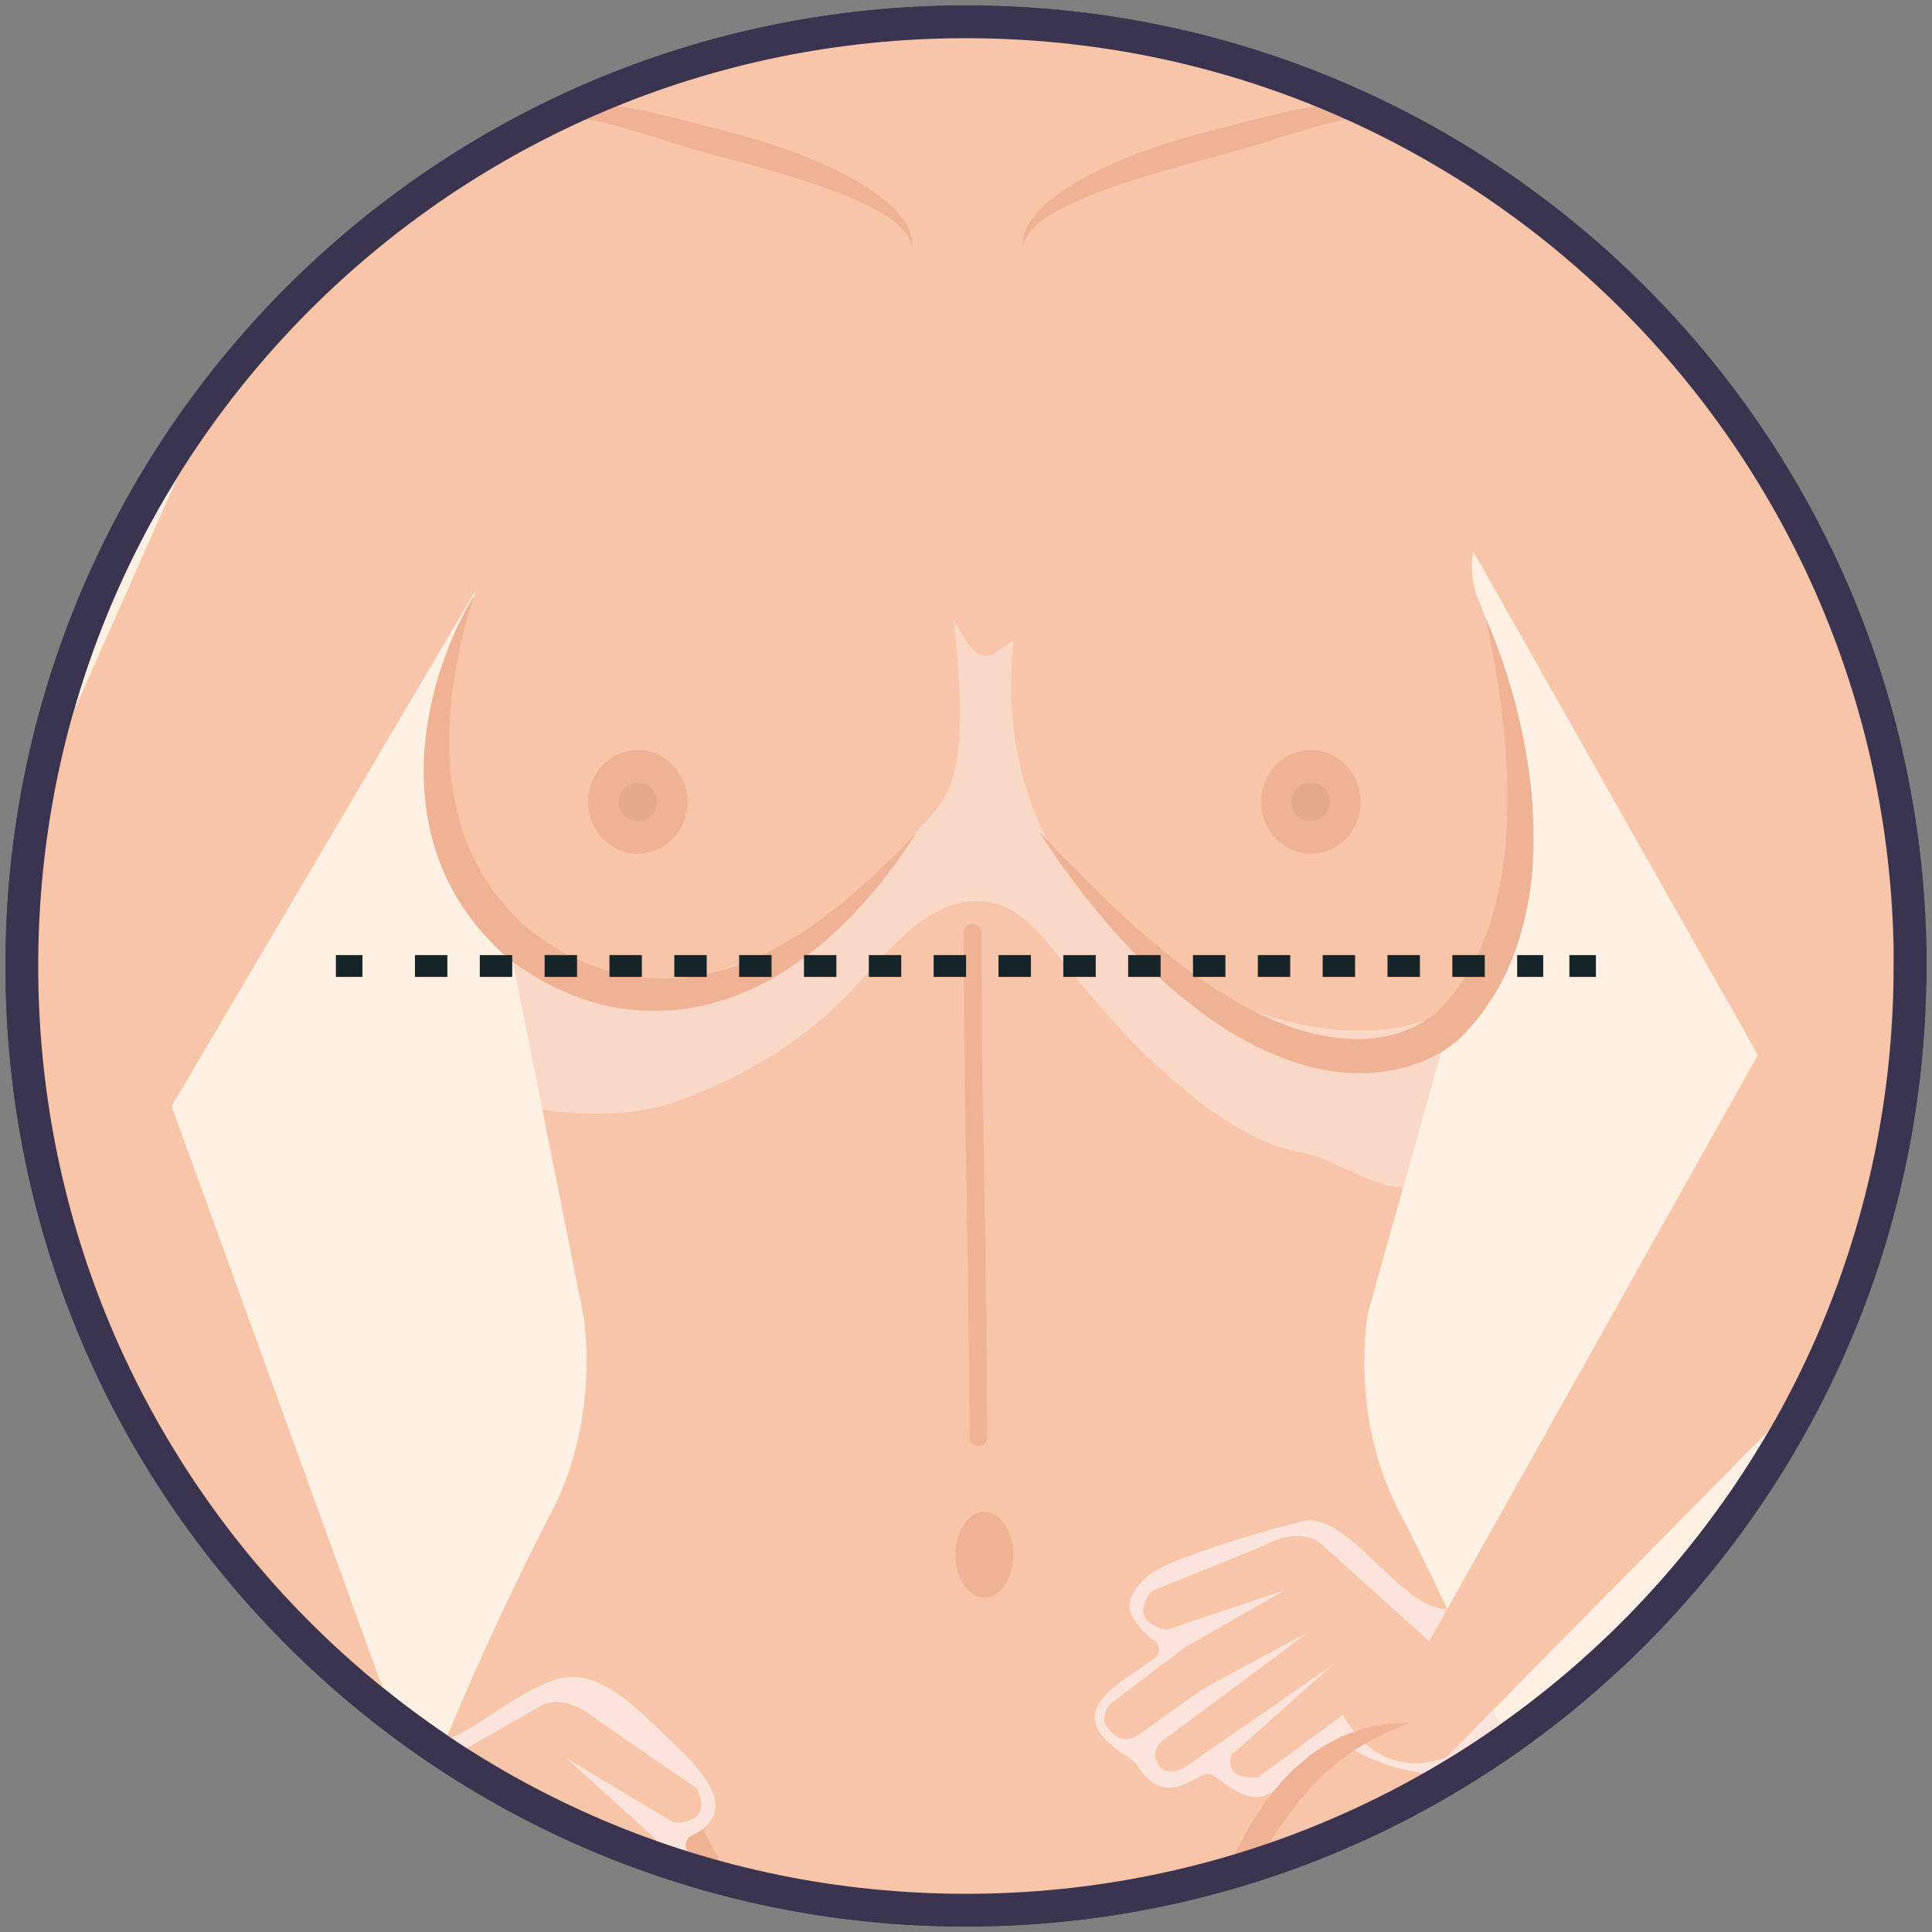 <svg width="177" height="177" viewBox="0 0 177 177" fill="none" xmlns="http://www.w3.org/2000/svg">
<rect x="0" y="0" width="177" height="177" fill="#808080" stroke="none"/>
<path d="M174.984 88.5C174.984 136.262 136.262 175 88.484 175C40.706 175 2 136.262 2 88.5C2 40.738 40.722 2 88.5 2C136.278 2 175 40.722 175 88.5H174.984Z" fill="#FEF1E3" stroke="#3B3450" stroke-width="3" stroke-miterlimit="10"/>
<mask id="mask0_7_425" style="mask-type:luminance" maskUnits="userSpaceOnUse" x="2" y="2" width="173" height="173">
<path d="M174.984 88.5C174.984 136.262 136.262 175 88.484 175C40.706 175 2 136.262 2 88.5C2 40.738 40.722 2 88.5 2C136.278 2 175 40.722 175 88.5H174.984Z" fill="white"/>
</mask>
<g mask="url(#mask0_7_425)">
<path d="M9.048 112.673L56.664 31.876C58.268 15.399 43.136 9.566 43.136 9.566C29.753 9.501 27.08 19.32 27.08 19.32L-12.014 107.537C-12.014 107.537 2.794 117.825 9.031 112.673H9.048Z" fill="#F8C5A9"/>
<path d="M34.76 46.117C34.76 46.117 46.198 44.999 43.476 54.493C43.476 54.493 33.966 73.287 46.473 85.519L53.424 120.368C53.424 120.368 55.109 129.555 50.637 138.304C50.637 138.304 37.773 162.654 33.528 181.076H145.205C140.961 162.638 128.097 138.304 128.097 138.304C123.609 129.555 125.31 120.368 125.31 120.368L132.682 93.96C145.886 78.212 135.258 54.493 135.258 54.493C132.536 44.999 144.249 45.971 144.249 45.971C148.592 42.277 146.21 37.449 146.21 37.449C146.21 37.449 153.711 17.829 143.958 11.705L99.841 0.477H78.892L34.776 11.705C25.022 17.813 32.524 37.449 32.524 37.449C32.524 37.449 30.418 42.423 34.76 46.133V46.117Z" fill="#F8C5A9"/>
<g style="mix-blend-mode:multiply">
<path d="M103.357 160.986C103.81 161.261 104.021 161.504 104.361 162.007C106.808 165.506 109.222 162.784 110.502 162.541C110.923 162.46 111.263 162.72 111.652 163.011C115.168 165.765 116.188 164.453 118.1 163.125C121.081 161.035 121.794 158.847 122.977 159.674C127.448 162.736 134.739 163.821 138.449 160.743C135.436 153.582 134.61 151.557 132.601 147.409C128.259 147.49 123.56 138.336 119.283 139.389C116.464 140.07 111.911 141.415 109.222 142.451C107.375 143.164 105.074 143.829 104.037 145.659C102.676 147.328 104.07 148.851 105.447 150.115C106.16 150.277 106.451 151.314 105.9 151.8C103.535 153.89 96.196 156.595 103.373 160.986H103.357Z" fill="#FBE4DC"/>
</g>
<g style="mix-blend-mode:multiply" opacity="0.6">
<path d="M111.393 91.124C93.814 82.149 91.87 68.718 92.842 58.673C90.639 60.05 89.812 61.735 87.35 56.615C89.035 71.391 86.977 73.027 84.028 76.138C80.966 79.362 75.911 85 71.796 86.718C66.725 88.84 61.379 90.655 55.838 90.088C52.387 89.747 49.551 87.155 46.506 85.746L49.681 101.688C53.974 102.19 58.284 102.32 62.448 100.748C67.503 98.853 72.169 96.196 76.203 92.566C80.27 88.905 84.903 81.047 91.287 82.797C94.008 83.542 96.131 86.572 97.784 88.629C102.595 94.64 111.425 104.345 119.461 105.641C121.827 106.03 126.347 109.043 128.534 108.752L133.103 92.372C127.043 95.823 118.246 94.592 111.393 91.092V91.124Z" fill="#FBE4DC"/>
</g>
<path d="M43.46 54.493C43.46 54.493 43.038 55.644 42.52 57.701C42.018 59.742 41.37 62.707 41.191 66.239C41.127 68.005 41.111 69.901 41.402 71.877C41.71 73.838 42.147 75.863 43.022 77.791C43.881 79.719 45.015 81.582 46.489 83.235L47.672 84.45C48.012 84.774 48.466 85.147 48.904 85.471C49.778 86.151 50.718 86.783 51.722 87.317C55.692 89.472 60.309 90.169 64.473 89.278C66.563 88.857 68.54 88.16 70.322 87.237C72.088 86.313 73.757 85.341 75.166 84.255C76.592 83.202 77.888 82.165 78.957 81.177C80.059 80.221 80.95 79.298 81.728 78.569C83.202 77.046 84.045 76.171 84.045 76.171C84.045 76.171 83.883 76.43 83.558 76.9C83.234 77.37 82.797 78.083 82.165 78.957C81.501 79.8 80.772 80.885 79.767 81.987C78.795 83.121 77.645 84.385 76.252 85.616C74.891 86.88 73.254 88.111 71.407 89.262C69.56 90.396 67.422 91.352 65.073 91.967C62.723 92.583 60.163 92.761 57.604 92.486C55.044 92.194 52.516 91.352 50.216 90.153C49.066 89.553 47.964 88.857 46.927 88.063C46.408 87.658 45.922 87.253 45.404 86.75L44.108 85.357C42.439 83.413 41.111 81.21 40.268 78.925C38.535 74.324 38.583 69.706 39.215 66.045C39.831 62.335 40.965 59.435 41.872 57.49C42.779 55.546 43.476 54.526 43.476 54.526L43.46 54.493Z" fill="#EFB294"/>
<path d="M136.084 56.599C136.084 56.599 136.667 57.798 137.461 60.018C138.239 62.237 139.243 65.445 139.891 69.463C140.231 71.472 140.458 73.675 140.491 76.025C140.539 78.374 140.394 80.885 139.843 83.461C139.308 86.021 138.417 88.662 136.943 91.076C136.181 92.259 135.371 93.441 134.367 94.478C134.091 94.754 133.945 94.964 133.556 95.305C133.232 95.58 132.925 95.807 132.601 96.034C131.969 96.471 131.288 96.811 130.592 97.119C127.821 98.318 124.759 98.561 121.956 98.124C119.137 97.702 116.561 96.649 114.26 95.434C111.944 94.219 109.951 92.712 108.136 91.238C106.305 89.764 104.766 88.192 103.357 86.734C101.963 85.26 100.781 83.85 99.76 82.57C98.723 81.306 97.913 80.124 97.216 79.2C95.888 77.272 95.159 76.154 95.159 76.154C95.159 76.154 96.082 77.11 97.686 78.811C98.513 79.621 99.485 80.658 100.651 81.776C101.801 82.91 103.146 84.142 104.621 85.454C107.602 88.014 111.231 90.882 115.54 92.955C117.679 93.976 120.012 94.786 122.377 95.062C124.743 95.386 127.189 95.143 129.295 94.187C129.83 93.96 130.332 93.668 130.802 93.377C131.029 93.231 131.256 93.053 131.45 92.907C131.564 92.826 131.839 92.502 132.034 92.307C132.892 91.449 133.605 90.46 134.269 89.456C135.533 87.398 136.44 85.13 137.024 82.846C138.174 78.228 138.222 73.627 138.012 69.706C137.769 65.785 137.25 62.496 136.829 60.212C136.408 57.928 136.084 56.632 136.084 56.632V56.599Z" fill="#EFB294"/>
<path d="M62.983 73.465C62.983 76.09 60.941 78.212 58.43 78.212C55.919 78.212 53.877 76.09 53.877 73.465C53.877 70.841 55.919 68.718 58.43 68.718C60.941 68.718 62.983 70.841 62.983 73.465Z" fill="#EFB294"/>
<path d="M58.43 75.231C59.405 75.231 60.196 74.441 60.196 73.465C60.196 72.49 59.405 71.7 58.43 71.7C57.455 71.7 56.664 72.49 56.664 73.465C56.664 74.441 57.455 75.231 58.43 75.231Z" fill="#E4AA8E"/>
<path d="M124.646 73.465C124.646 76.09 122.604 78.212 120.093 78.212C117.582 78.212 115.54 76.09 115.54 73.465C115.54 70.841 117.582 68.718 120.093 68.718C122.604 68.718 124.646 70.841 124.646 73.465Z" fill="#EFB294"/>
<path d="M121.843 73.465C121.843 74.438 121.049 75.231 120.077 75.231C119.105 75.231 118.311 74.438 118.311 73.465C118.311 72.493 119.105 71.7 120.077 71.7C121.049 71.7 121.843 72.493 121.843 73.465Z" fill="#E4AA8E"/>
<path d="M92.842 142.435C92.842 144.606 91.659 146.356 90.185 146.356C88.711 146.356 87.528 144.606 87.528 142.435C87.528 140.264 88.727 138.514 90.185 138.514C91.643 138.514 92.842 140.264 92.842 142.435Z" fill="#EFB294"/>
<path d="M88.289 85.422C88.289 97.621 88.597 109.821 88.743 122.005C88.775 125.229 88.808 128.453 88.808 131.677C88.808 132.714 90.428 132.714 90.428 131.677C90.428 119.477 90.12 107.278 89.974 95.094C89.942 91.87 89.91 88.646 89.91 85.422C89.91 84.385 88.289 84.385 88.289 85.422Z" fill="#EFB294"/>
<path d="M48.11 11.948C48.11 11.948 48.207 11.818 48.385 11.591C48.58 11.381 48.871 11.041 49.357 10.717C50.281 10.052 51.933 9.518 53.877 9.534C55.822 9.501 58.041 9.89 60.309 10.441C61.444 10.717 62.61 10.992 63.776 11.316C64.943 11.624 66.142 11.915 67.325 12.223C69.739 12.888 72.12 13.649 74.308 14.556C76.478 15.464 78.471 16.484 80.043 17.586C81.614 18.672 82.781 19.903 83.251 20.94C83.753 22.009 83.51 22.689 83.559 22.657C83.559 22.657 83.526 22.511 83.445 22.22C83.364 21.944 83.17 21.572 82.846 21.183C82.198 20.373 80.966 19.53 79.346 18.753C77.726 17.975 75.749 17.23 73.578 16.533C71.407 15.836 69.074 15.156 66.709 14.54C64.344 13.941 61.897 13.212 59.742 12.499C57.555 11.818 55.546 11.203 53.796 10.927C52.047 10.636 50.572 10.765 49.6 11.138C49.114 11.316 48.742 11.511 48.498 11.672C48.255 11.835 48.126 11.932 48.126 11.932L48.11 11.948Z" fill="#EFB294"/>
<path d="M129.133 11.948C129.133 11.948 129.004 11.867 128.761 11.689C128.518 11.543 128.145 11.332 127.659 11.154C126.671 10.781 125.213 10.668 123.463 10.943C121.713 11.219 119.704 11.834 117.517 12.515C115.362 13.228 112.916 13.957 110.55 14.556C108.185 15.172 105.852 15.852 103.681 16.549C101.51 17.246 99.533 17.991 97.913 18.769C96.293 19.546 95.062 20.389 94.414 21.199C94.09 21.604 93.911 21.977 93.814 22.236C93.749 22.511 93.701 22.673 93.701 22.673C93.749 22.689 93.506 22.009 94.008 20.956C94.495 19.903 95.645 18.671 97.216 17.602C98.788 16.5 100.765 15.48 102.952 14.572C105.123 13.665 107.521 12.887 109.935 12.239C111.117 11.932 112.316 11.624 113.483 11.332C114.649 11.008 115.816 10.716 116.95 10.457C119.218 9.906 121.438 9.518 123.382 9.55C125.326 9.534 126.979 10.068 127.902 10.733C128.372 11.04 128.68 11.381 128.874 11.608C129.052 11.834 129.15 11.964 129.15 11.964L129.133 11.948Z" fill="#EFB294"/>
<path d="M167.904 108.784L123.965 31.033C122.361 14.556 139.778 10.344 139.778 10.344C147.976 9.356 152.188 19.32 152.188 19.32L188.998 103.713C188.998 103.713 174.158 113.936 167.904 108.784Z" fill="#F8C5A9"/>
<path d="M133.557 152.723L121.308 141.69C121.308 141.69 119.672 139.503 115.589 141.69L105.512 145.773C105.512 145.773 103.065 148.495 106.873 149.321L117.728 145.675L108.509 150.957L101.704 156.125C101.704 156.125 100.473 157.422 101.704 158.539C101.704 158.539 102.693 160.079 104.426 158.847L110.145 154.765L119.98 149.45L106.808 159.252C106.808 159.252 105.171 160.127 106.144 161.747C106.144 161.747 106.937 163.027 108.849 161.699L122.118 152.512L112.835 160.775C112.835 160.775 111.879 163.092 115.281 162.817L123.042 157.098C123.042 157.098 125.909 163.335 132.471 161.018" fill="#F8C5A9"/>
<path d="M181.837 90.687L189.014 103.713L132.471 161.034L130.932 150.374L163.027 93.117C163.027 93.117 173.866 86.718 181.821 90.687H181.837Z" fill="#F8C5A9"/>
<path d="M49.568 157.827C49.568 157.827 50.038 157.827 50.864 157.875C51.269 157.891 51.771 157.908 52.354 158.053C52.922 158.183 53.618 158.264 54.282 158.523C54.979 158.75 55.724 159.009 56.47 159.431C57.247 159.787 57.96 160.305 58.738 160.84C59.434 161.44 60.212 162.023 60.844 162.752C61.525 163.432 62.108 164.21 62.707 164.972C63.258 165.765 63.776 166.575 64.263 167.369C64.765 168.163 65.137 169.006 65.559 169.783C66.336 171.371 66.984 172.862 67.503 174.158C68.556 176.734 69.155 178.548 69.155 178.548C69.155 178.548 67.843 177.155 66.272 174.822C65.462 173.672 64.603 172.295 63.679 170.836C62.74 169.395 61.8 167.823 60.731 166.397C60.196 165.684 59.694 164.955 59.094 164.323C58.543 163.659 57.944 163.06 57.361 162.477C56.713 161.974 56.162 161.391 55.53 160.986C54.931 160.516 54.315 160.143 53.731 159.803C53.164 159.431 52.597 159.204 52.111 158.945C51.625 158.685 51.156 158.491 50.767 158.345C50.005 158.037 49.568 157.827 49.568 157.827Z" fill="#EFB294"/>
<path d="M129.133 157.827C129.133 157.827 128.696 158.021 127.935 158.345C127.546 158.491 127.076 158.685 126.59 158.945C126.104 159.204 125.537 159.431 124.97 159.803C124.386 160.143 123.771 160.516 123.171 160.986C122.539 161.391 121.972 161.974 121.341 162.477C120.757 163.06 120.158 163.659 119.607 164.323C119.008 164.955 118.505 165.684 117.971 166.397C116.901 167.823 115.962 169.395 115.022 170.836C114.115 172.295 113.24 173.672 112.43 174.838C110.858 177.171 109.546 178.565 109.546 178.565C109.546 178.565 110.145 176.766 111.198 174.174C111.717 172.878 112.365 171.371 113.143 169.8C113.564 169.022 113.936 168.179 114.439 167.386C114.909 166.575 115.443 165.782 115.994 164.988C116.593 164.226 117.177 163.449 117.857 162.768C118.489 162.039 119.267 161.456 119.963 160.856C120.725 160.322 121.454 159.803 122.232 159.447C122.961 159.026 123.722 158.766 124.419 158.54C125.083 158.264 125.78 158.183 126.347 158.07C126.93 157.924 127.416 157.908 127.837 157.891C128.664 157.843 129.133 157.843 129.133 157.843V157.827Z" fill="#EFB294"/>
<g style="mix-blend-mode:multiply">
<path d="M44.902 175.081C47.947 175.567 51.01 182.064 54.525 179.18C54.866 178.888 55.335 178.759 55.757 179.018C56.923 179.747 61.589 182.193 61.152 178.37C61.071 177.625 62.075 177.09 62.675 177.495C66.174 176.231 67.065 174.676 65.364 172.845C65.073 172.456 64.797 172.068 64.505 171.679C63.971 170.998 63.452 170.302 62.966 169.589C62.658 169.167 62.853 168.422 63.323 168.195C68.41 165.814 63.485 161.423 61.249 159.285C58.754 156.903 54.898 152.609 50.961 153.857C47.202 155.056 44.416 158.021 40.754 159.463C38.729 164.356 36.752 169.621 35.213 174.708C38.372 175.194 41.402 174.53 44.886 175.065L44.902 175.081Z" fill="#FBE4DC"/>
</g>
<path d="M34.225 172.91C40.138 176.572 44.27 171.112 44.27 171.112L50.621 178.37C53.894 179.374 53.456 176.896 53.456 176.896L46.149 166.834L57.15 178.662C58.738 180.363 59.775 179.293 59.775 179.293C61.071 177.916 59.661 176.717 59.661 176.717L48.904 164.307L57.377 171.598L62.092 176.815C63.533 178.402 64.813 177.106 64.813 177.106C66.255 176.264 65.332 174.741 65.332 174.741L59.791 168.228L51.917 161.099L61.735 166.98C65.624 166.997 63.825 163.821 63.825 163.821L54.866 157.681C51.35 154.667 49.276 156.449 49.276 156.449L34.938 164.599L34.225 172.667" fill="#F8C5A9"/>
<path d="M-3.833 95.353L-12.014 108.314L34.225 172.894L38.016 162.8L15.139 99.728C15.139 99.728 5.354 88.03 -3.849 95.353H-3.833Z" fill="#F8C5A9"/>
</g>
<path d="M30.774 88.5H33.204" stroke="#172528" stroke-width="2" stroke-miterlimit="10"/>
<path d="M38.016 88.5H141.382" stroke="#172528" stroke-width="2" stroke-miterlimit="10" stroke-dasharray="2.97 2.97"/>
<path d="M143.78 88.5H146.21" stroke="#172528" stroke-width="2" stroke-miterlimit="10"/>
<path d="M174.984 88.5C174.984 136.262 136.262 175 88.484 175C40.706 175 2 136.262 2 88.5C2 40.738 40.722 2 88.5 2C136.278 2 175 40.722 175 88.5H174.984Z" stroke="#3B3450" stroke-width="3" stroke-miterlimit="10"/>
</svg>
